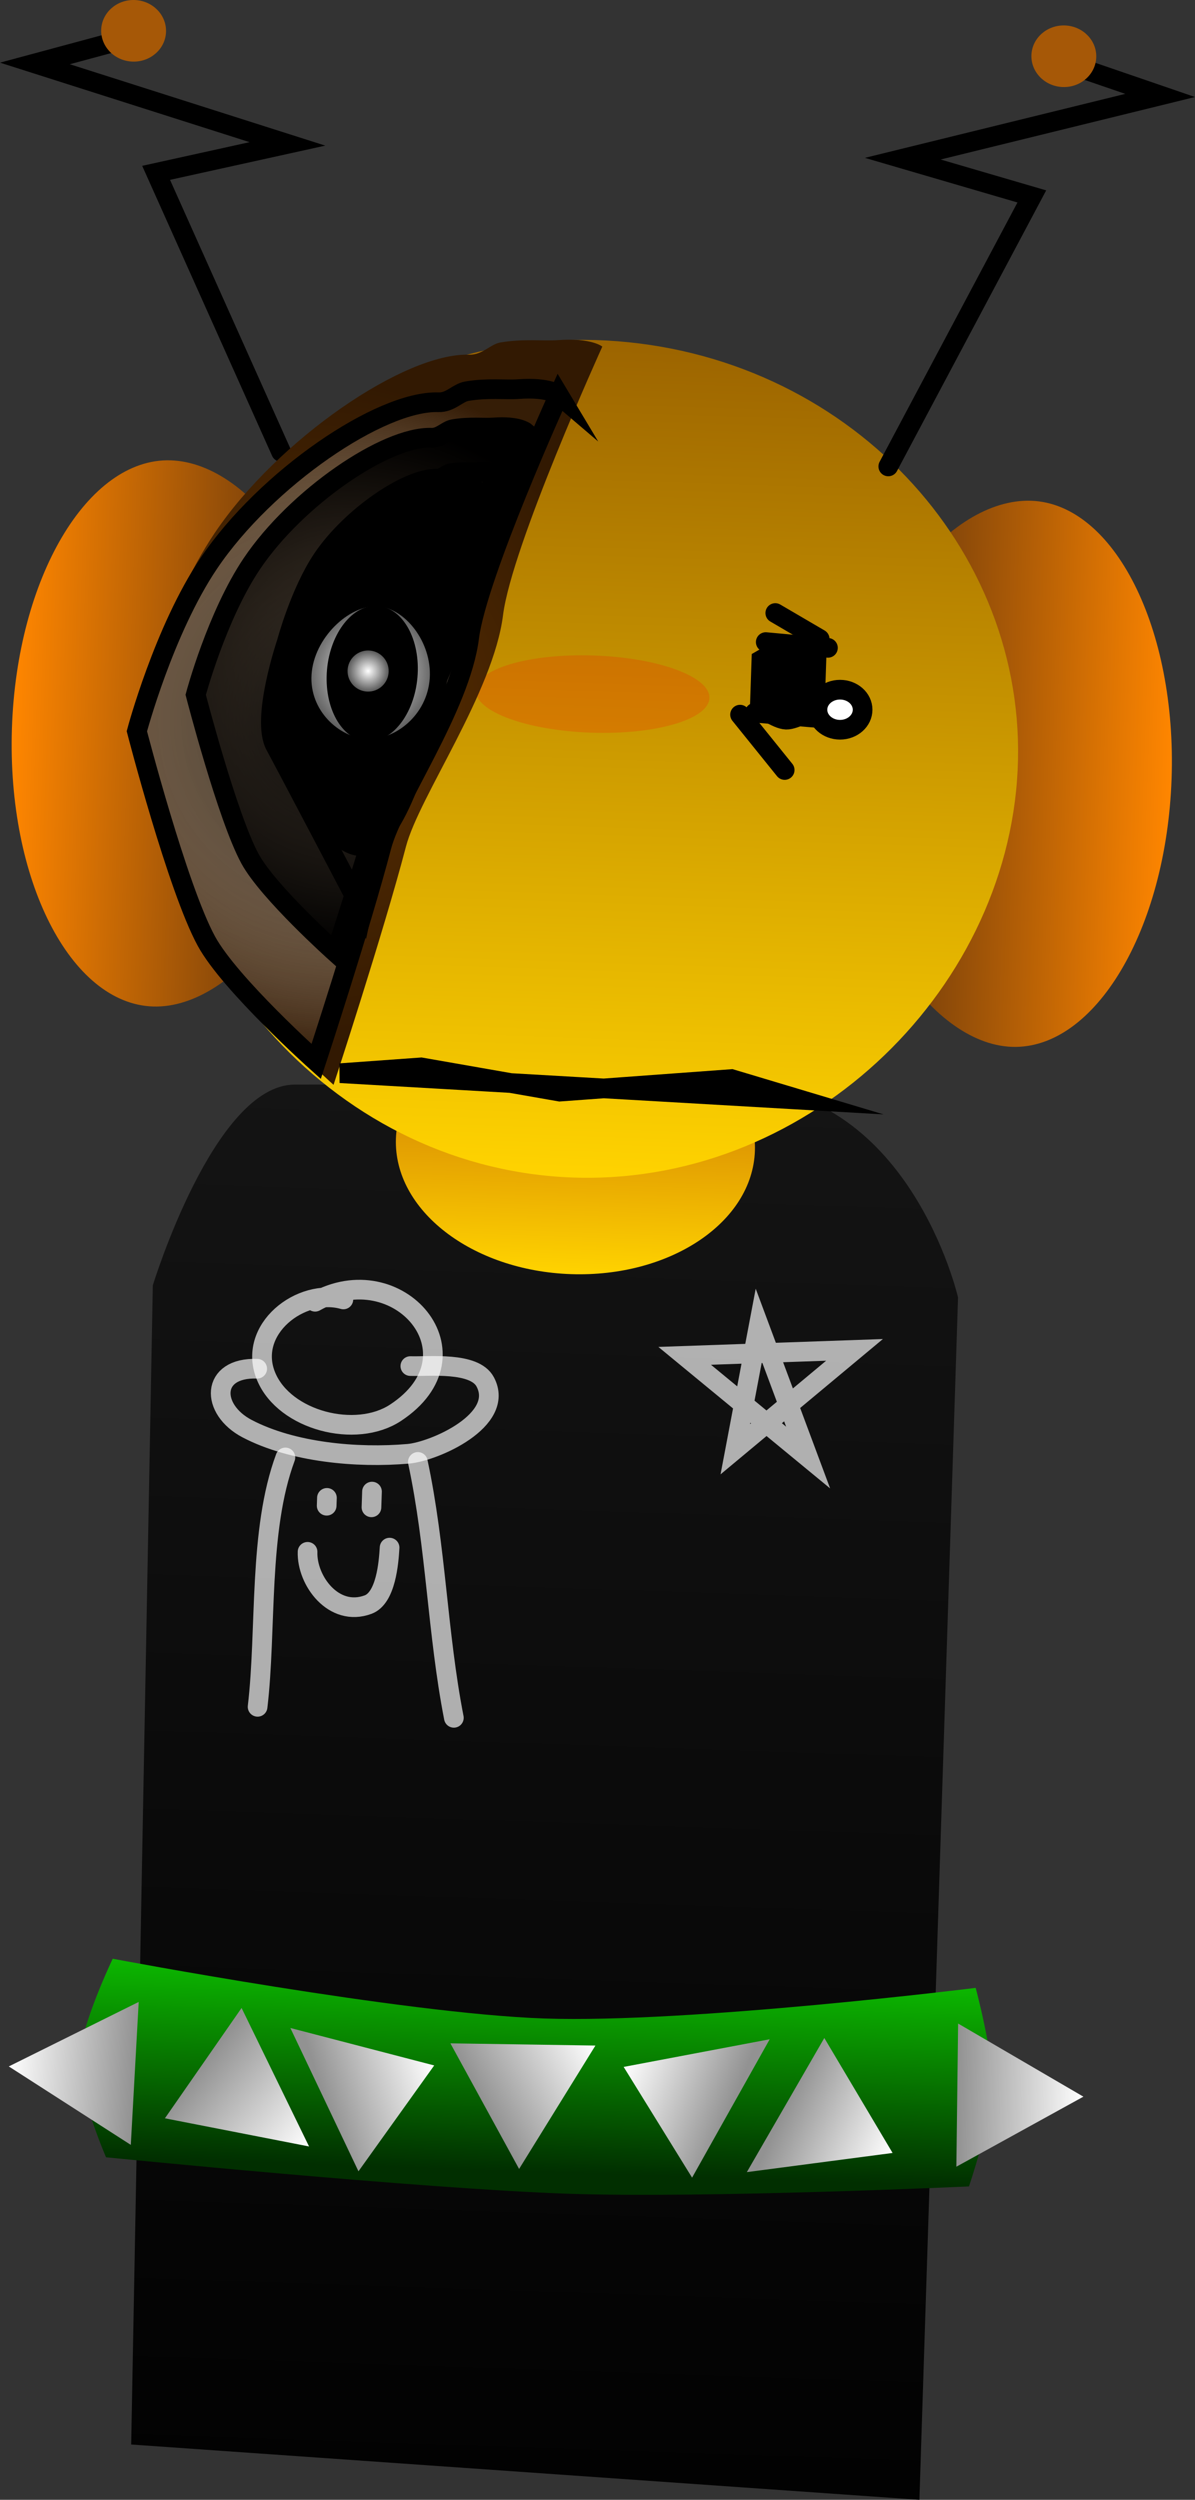 <?xml version="1.0" encoding="UTF-8"?><svg xmlns="http://www.w3.org/2000/svg" xmlns:xlink="http://www.w3.org/1999/xlink" version="1.1" width="151.885" height="317.597" viewBox="0,0,151.885,317.597">
    <rect x="0" y="0" width="151.885" height="317.597" fill="#333333" stroke="none"/>
    <defs>
        <linearGradient x1="399.166" y1="117.385" x2="357.948" y2="115.993" gradientUnits="userSpaceOnUse" id="color-1">
            <stop offset="0" stop-color="#ff8600"/>
            <stop offset="1" stop-color="#562e0d"/>
        </linearGradient>
        <linearGradient x1="251.775" y1="110.968" x2="292.993" y2="112.359" gradientUnits="userSpaceOnUse" id="color-2">
            <stop offset="0" stop-color="#ff8600"/>
            <stop offset="1" stop-color="#562e0d"/>
        </linearGradient>
        <linearGradient x1="321.887" y1="155.566" x2="315.852" y2="334.297" gradientUnits="userSpaceOnUse" id="color-3">
            <stop offset="0" stop-color="#141414"/>
            <stop offset="1" stop-color="#020202"/>
        </linearGradient>
        <linearGradient x1="323.949" y1="147.437" x2="322.839" y2="180.308" gradientUnits="userSpaceOnUse" id="color-4">
            <stop offset="0" stop-color="#c46704"/>
            <stop offset="1" stop-color="#ffd300"/>
        </linearGradient>
        <linearGradient x1="326.654" y1="61.659" x2="323.062" y2="168.034" gradientUnits="userSpaceOnUse" id="color-5">
            <stop offset="0" stop-color="#9c6400"/>
            <stop offset="1" stop-color="#ffd300"/>
        </linearGradient>
        <linearGradient x1="319.427" y1="269.138" x2="318.575" y2="294.362" gradientUnits="userSpaceOnUse" id="color-6">
            <stop offset="0" stop-color="#0cb700"/>
            <stop offset="1" stop-color="#012f00"/>
        </linearGradient>
        <linearGradient x1="251.376" y1="280.969" x2="267.387" y2="281.855" gradientUnits="userSpaceOnUse" id="color-7">
            <stop offset="0" stop-color="#ffffff"/>
            <stop offset="1" stop-color="#929292"/>
        </linearGradient>
        <linearGradient x1="387.958" y1="284.81" x2="371.924" y2="284.614" gradientUnits="userSpaceOnUse" id="color-8">
            <stop offset="0" stop-color="#ffffff"/>
            <stop offset="1" stop-color="#929292"/>
        </linearGradient>
        <linearGradient x1="289.54" y1="291.138" x2="276.091" y2="280.55" gradientUnits="userSpaceOnUse" id="color-9">
            <stop offset="0" stop-color="#ffffff"/>
            <stop offset="1" stop-color="#929292"/>
        </linearGradient>
        <linearGradient x1="325.936" y1="278.317" x2="311.869" y2="286.014" gradientUnits="userSpaceOnUse" id="color-10">
            <stop offset="0" stop-color="#ffffff"/>
            <stop offset="1" stop-color="#929292"/>
        </linearGradient>
        <linearGradient x1="363.706" y1="291.96" x2="350.105" y2="285.875" gradientUnits="userSpaceOnUse" id="color-11">
            <stop offset="0" stop-color="#ffffff"/>
            <stop offset="1" stop-color="#929292"/>
        </linearGradient>
        <linearGradient x1="305.445" y1="280.843" x2="291.491" y2="285.189" gradientUnits="userSpaceOnUse" id="color-12">
            <stop offset="0" stop-color="#ffffff"/>
            <stop offset="1" stop-color="#929292"/>
        </linearGradient>
        <linearGradient x1="329.526" y1="281.03" x2="343.155" y2="286.308" gradientUnits="userSpaceOnUse" id="color-13">
            <stop offset="0" stop-color="#ffffff"/>
            <stop offset="1" stop-color="#929292"/>
        </linearGradient>
        <radialGradient cx="289.469" cy="108.912" r="42.503" gradientUnits="userSpaceOnUse" id="color-14">
            <stop offset="0" stop-color="#603201"/>
            <stop offset="1" stop-color="#321902"/>
        </radialGradient>
        <radialGradient cx="293.785" cy="110.204" r="43.174" gradientUnits="userSpaceOnUse" id="color-15">
            <stop offset="0" stop-color="#000000"/>
            <stop offset="1" stop-color="#ffffff" stop-opacity="0.016"/>
        </radialGradient>
        <radialGradient cx="295.552" cy="105.822" r="33.735" gradientUnits="userSpaceOnUse" id="color-16">
            <stop offset="0" stop-color="#000000" stop-opacity="0.227"/>
            <stop offset="1" stop-color="#000000"/>
        </radialGradient>
        <radialGradient cx="297.383" cy="103.884" r="8.448" gradientUnits="userSpaceOnUse" id="color-17">
            <stop offset="0" stop-color="#ffffff"/>
            <stop offset="1" stop-color="#5a5a5a"/>
        </radialGradient>
        <radialGradient cx="297.046" cy="103.687" r="2.614" gradientUnits="userSpaceOnUse" id="color-18">
            <stop offset="0" stop-color="#ffffff"/>
            <stop offset="1" stop-color="#5a5a5a"/>
        </radialGradient>
    </defs>
    <g transform="translate(-250.258,-18.431)">
        <g stroke-miterlimit="10">
            <path d="M357.961,115.616c0.677,-19.159 12.839,-33.936 23.367,-33.564c10.528,0.372 18.514,16.205 17.837,35.363c-0.677,19.159 -9.76,34.389 -20.288,34.017c-10.528,-0.372 -21.593,-16.657 -20.916,-35.816z" fill="url(#color-1)" stroke="#000000" stroke-width="0" stroke-linecap="butt"/>
            <path d="M293.005,111.981c-0.617,19.161 -12.756,34.663 -23.285,34.324c-10.529,-0.339 -18.564,-16.147 -17.947,-35.308c0.617,-19.161 9.653,-34.419 20.182,-34.08c10.529,0.339 21.667,15.903 21.049,35.064z" fill="url(#color-2)" stroke="#000000" stroke-width="0" stroke-linecap="butt"/>
            <path d="M266.931,329.004l2.75,-147.267c0,0 7.773,-25.45 18.012,-25.51c10.167,-0.059 34.254,0.197 55.304,0.074c22.832,-0.133 29.028,26.97 29.028,26.97l-4.91,152.757z" fill="url(#color-3)" stroke="#000000" stroke-width="0" stroke-linecap="butt"/>
            <path d="M346.207,164.643c-0.306,9.077 -10.769,16.091 -23.369,15.665c-12.6,-0.425 -22.565,-8.129 -22.259,-17.206c0.306,-9.077 10.769,-16.091 23.369,-15.665c12.6,0.425 22.565,8.129 22.259,17.206z" fill="url(#color-4)" stroke="#000000" stroke-width="0" stroke-linecap="butt"/>
            <path d="M379.403,118.914c-2.901,28.406 -29.699,51.956 -59.795,48.882c-30.096,-3.074 -52.094,-31.607 -49.193,-60.014c2.901,-28.406 29.651,-48.943 59.747,-45.869c30.096,3.074 52.142,28.594 49.24,57z" fill="url(#color-5)" stroke="#000000" stroke-width="0" stroke-linecap="butt"/>
            <path d="M340.426,107.115c-0.091,2.707 -6.814,4.678 -15.016,4.401c-8.202,-0.277 -14.776,-2.696 -14.685,-5.403c0.091,-2.707 6.814,-4.678 15.016,-4.401c8.202,0.277 14.776,2.696 14.685,5.403z" fill-opacity="0.184" fill="#ff0505" stroke="none" stroke-width="0" stroke-linecap="butt"/>
            <path d="M343.717,202.555l2.986,-15.761l6.269,16.817l-15.692,-12.922l21.588,-0.758z" fill="none" stroke-opacity="0.671" stroke="#ffffff" stroke-width="2.5" stroke-linecap="round"/>
            <path d="M290.308,183.817c10.548,-5.938 21.481,6.722 10.207,14.113c-5.032,3.299 -14.052,0.995 -16.414,-4.586c-2.543,-6.011 4.435,-11.356 9.801,-9.82" fill="none" stroke-opacity="0.671" stroke="#ffffff" stroke-width="2.5" stroke-linecap="round"/>
            <path d="M302.413,191.99c2.37,0.08 8.136,-0.591 9.517,2.009c2.588,4.872 -6.471,8.847 -9.785,9.135c-6.511,0.566 -14.715,-0.177 -20.474,-3.191c-4.673,-2.446 -4.681,-7.82 1.277,-7.619" fill="none" stroke-opacity="0.671" stroke="#ffffff" stroke-width="2.5" stroke-linecap="round"/>
            <path d="M282.999,235.281c1.166,-9.862 0.072,-22.358 3.534,-31.682" fill="none" stroke-opacity="0.671" stroke="#ffffff" stroke-width="2.5" stroke-linecap="round"/>
            <path d="M303.367,204.167c2.322,10.827 2.475,21.739 4.577,32.512" fill="none" stroke-opacity="0.671" stroke="#ffffff" stroke-width="2.5" stroke-linecap="round"/>
            <path d="M291.778,209.733c0.011,-0.333 0.022,-0.666 0.034,-0.999" fill="none" stroke-opacity="0.671" stroke="#ffffff" stroke-width="2.5" stroke-linecap="round"/>
            <path d="M297.539,207.936c-0.022,0.666 -0.045,1.333 -0.067,1.999" fill="none" stroke-opacity="0.671" stroke="#ffffff" stroke-width="2.5" stroke-linecap="round"/>
            <path d="M299.775,215.055c-0.111,1.93 -0.467,6.398 -2.731,7.238c-4.377,1.625 -7.817,-3.057 -7.694,-6.704" fill="none" stroke-opacity="0.671" stroke="#ffffff" stroke-width="2.5" stroke-linecap="round"/>
            <path d="M386.112,26.577l11.6,3.981l-32.714,8.033l16.405,4.796l-18.243,34.303" fill="none" stroke="#000000" stroke-width="2.5" stroke-linecap="round"/>
            <path d="M389.592,25.716c-0.073,2.16 -1.977,3.849 -4.252,3.773c-2.275,-0.077 -4.061,-1.89 -3.988,-4.051c0.073,-2.16 1.977,-3.849 4.252,-3.773c2.275,0.077 4.061,1.89 3.988,4.051z" fill="#a65807" stroke="#000000" stroke-width="0" stroke-linecap="butt"/>
            <path d="M285.987,75.846l-15.887,-35.455l16.691,-3.679l-32.098,-10.221l11.842,-3.19" fill="none" stroke="#000000" stroke-width="2.5" stroke-linecap="round"/>
            <path d="M267.372,18.433c2.275,0.077 4.061,1.89 3.988,4.051c-0.073,2.16 -1.977,3.849 -4.252,3.773c-2.275,-0.077 -4.061,-1.89 -3.988,-4.051c0.073,-2.16 1.977,-3.849 4.252,-3.773z" fill="#a65807" stroke="#000000" stroke-width="0" stroke-linecap="butt"/>
            <path d="M263.734,292.511c0,0 -3.55,-8.236 -3.411,-12.378c0.144,-4.263 4.262,-12.847 4.262,-12.847c0,0 36.847,6.984 54.876,7.593c18.519,0.625 54.806,-3.89 54.806,-3.89c0,0 2.268,8.43 2.126,12.621c-0.142,4.217 -2.978,12.604 -2.978,12.604c0,0 -33.322,1.524 -50.878,0.931c-18.905,-0.638 -58.804,-4.635 -58.804,-4.635z" fill="url(#color-6)" stroke="#000000" stroke-width="0" stroke-linecap="butt"/>
            <path d="M346.831,108.216l0.201,-5.963c0,0 1.927,-1.129 2.937,-1.095c1.262,0.043 4.049,1.331 4.049,1.331l-0.201,5.963c0,0 -2.545,1.449 -3.63,1.413c-1.226,-0.041 -3.356,-1.648 -3.356,-1.648z" fill="#000000" stroke="#000000" stroke-width="2.5" stroke-linecap="butt"/>
            <path d="M266.884,290.936l-15.509,-9.967l16.513,-8.196z" fill="url(#color-7)" stroke="#000000" stroke-width="0" stroke-linecap="butt"/>
            <path d="M372.035,275.519l15.923,9.291l-16.146,8.898z" fill="url(#color-8)" stroke="#000000" stroke-width="0" stroke-linecap="butt"/>
            <path d="M280.963,273.541l8.577,17.597l-18.322,-3.579z" fill="url(#color-9)" stroke="#000000" stroke-width="0" stroke-linecap="butt"/>
            <path d="M307.503,278.035l18.433,0.282l-9.701,15.676z" fill="url(#color-10)" stroke="#000000" stroke-width="0" stroke-linecap="butt"/>
            <path d="M355.028,277.355l8.678,14.606l-18.525,2.435z" fill="url(#color-11)" stroke="#000000" stroke-width="0" stroke-linecap="butt"/>
            <path d="M287.163,276.085l18.282,4.758l-9.626,13.45z" fill="url(#color-12)" stroke="#000000" stroke-width="0" stroke-linecap="butt"/>
            <path d="M338.223,295.099l-8.697,-14.069l18.561,-3.514z" fill="url(#color-13)" stroke="#000000" stroke-width="0" stroke-linecap="butt"/>
            <path d="M326.811,62.468c0,0 -11.513,25.331 -12.613,34.099c-1.238,9.859 -10.674,23.057 -12.342,29.423c-2.9,11.071 -9.203,30.269 -9.203,30.269c0,0 -12.163,-10.882 -15.458,-16.938c-4.09,-7.516 -9.783,-29.529 -9.783,-29.529c0,0 3.789,-14.23 10.133,-23.64c8.011,-11.883 24.162,-22.932 32.341,-22.656c1.668,0.056 2.68,-1.335 3.985,-1.556c2.925,-0.496 5.492,-0.162 7.251,-0.293c4.349,-0.323 5.69,0.821 5.69,0.821z" fill="url(#color-14)" stroke="#000000" stroke-width="0" stroke-linecap="butt"/>
            <path d="M321.284,68.607c0,0 -10.394,22.871 -11.388,30.787c-1.118,8.902 -9.638,20.818 -11.143,26.566c-2.618,9.996 -8.309,27.33 -8.309,27.33c0,0 -10.982,-9.826 -13.957,-15.293c-3.693,-6.786 -8.833,-26.661 -8.833,-26.661c0,0 3.421,-12.848 9.149,-21.344c7.233,-10.729 21.816,-20.705 29.2,-20.456c1.506,0.051 2.42,-1.206 3.598,-1.405c2.641,-0.448 4.959,-0.146 6.547,-0.264c3.927,-0.292 5.137,0.741 5.137,0.741z" fill="url(#color-15)" stroke="#000000" stroke-width="2.5" stroke-linecap="butt"/>
            <path d="M317.039,73.319c0,0 -8.122,17.871 -8.899,24.056c-0.873,6.955 -7.531,16.267 -8.707,20.758c-2.046,7.81 -6.492,21.354 -6.492,21.354c0,0 -8.581,-7.677 -10.906,-11.95c-2.886,-5.302 -6.902,-20.832 -6.902,-20.832c0,0 2.673,-10.039 7.149,-16.678c5.651,-8.383 17.046,-16.178 22.816,-15.984c1.177,0.04 1.891,-0.942 2.811,-1.098c2.064,-0.35 3.875,-0.114 5.116,-0.207c3.068,-0.228 4.014,0.579 4.014,0.579z" fill="url(#color-16)" stroke="#000000" stroke-width="2.5" stroke-linecap="butt"/>
            <path d="M313.4,78.787c0,0 -5.176,11.389 -5.671,15.331c-0.557,4.433 -4.799,10.367 -5.549,13.229c-1.304,4.978 -5.898,26.725 -5.898,26.725c0,0 -9.557,-18.206 -11.039,-20.929c-1.839,-3.379 1.45,-13.079 1.45,-13.079c0,0 1.704,-6.398 4.556,-10.629c3.602,-5.343 10.863,-10.31 14.541,-10.186c0.75,0.025 1.205,-0.6 1.792,-0.7c1.315,-0.223 2.469,-0.073 3.26,-0.132c1.955,-0.145 2.558,0.369 2.558,0.369z" fill="none" stroke="#000000" stroke-width="2.5" stroke-linecap="butt"/>
            <path d="M346.194,108.978l12.404,1.041" fill="none" stroke="#000000" stroke-width="2.5" stroke-linecap="round"/>
            <path d="M347.585,100.007l7.905,0.733" fill="none" stroke="#000000" stroke-width="2.5" stroke-linecap="round"/>
            <path d="M348.798,96.316l5.642,3.3" fill="none" stroke="#000000" stroke-width="2.5" stroke-linecap="round"/>
            <path d="M349.991,116.259l-5.671,-7.033" fill="none" stroke="#000000" stroke-width="2.5" stroke-linecap="round"/>
            <path d="M293.491,154.779l10.287,-0.741l17.622,3.083l21.823,-1.596l8.774,2.629z" fill="none" stroke="#000000" stroke-width="2.5" stroke-linecap="round"/>
            <path d="M306.99,95.759c-0.097,2.865 -0.673,6.96 -1.591,11.213c-1.98,9.179 -5.546,19.093 -9.298,18.967c-3.927,-0.133 -8.894,-9.043 -9.715,-17.198c-0.327,-3.245 2.333,-6.044 2.42,-8.62c0.306,-9.05 14.325,-20.585 19.814,-20.4c5.49,0.185 -1.324,6.989 -1.63,16.038z" fill="#000000" stroke="#000000" stroke-width="2.5" stroke-linecap="butt"/>
            <path d="M304.839,105.044c-0.549,4.64 -4.819,7.659 -8.325,7.245c-3.507,-0.415 -7.169,-3.932 -6.621,-8.573c0.549,-4.64 5.101,-8.646 8.608,-8.231c3.507,0.415 6.887,4.919 6.338,9.56z" fill="url(#color-17)" stroke="none" stroke-width="0" stroke-linecap="butt"/>
            <path d="M303.363,103.627c-0.092,4.753 -2.762,8.778 -5.962,8.992c-3.201,0.213 -5.721,-3.467 -5.628,-8.219c0.092,-4.753 2.762,-8.778 5.962,-8.992c3.201,-0.213 5.721,3.467 5.628,8.219z" fill="#000000" stroke="none" stroke-width="0" stroke-linecap="butt"/>
            <path d="M299.658,103.775c-0.049,1.443 -1.258,2.573 -2.7,2.524c-1.443,-0.049 -2.573,-1.258 -2.524,-2.7c0.049,-1.443 1.258,-2.573 2.7,-2.524c1.443,0.049 2.573,1.258 2.524,2.7z" fill="url(#color-18)" stroke="none" stroke-width="0" stroke-linecap="butt"/>
            <path d="M359.896,108.6c0,1.405 -1.285,2.545 -2.87,2.545c-1.585,0 -2.87,-1.139 -2.87,-2.545c0,-1.405 1.285,-2.545 2.87,-2.545c1.585,0 2.87,1.139 2.87,2.545z" fill="#ffffff" stroke="#000000" stroke-width="2.5" stroke-linecap="butt"/>
        </g>
    </g>
</svg>
